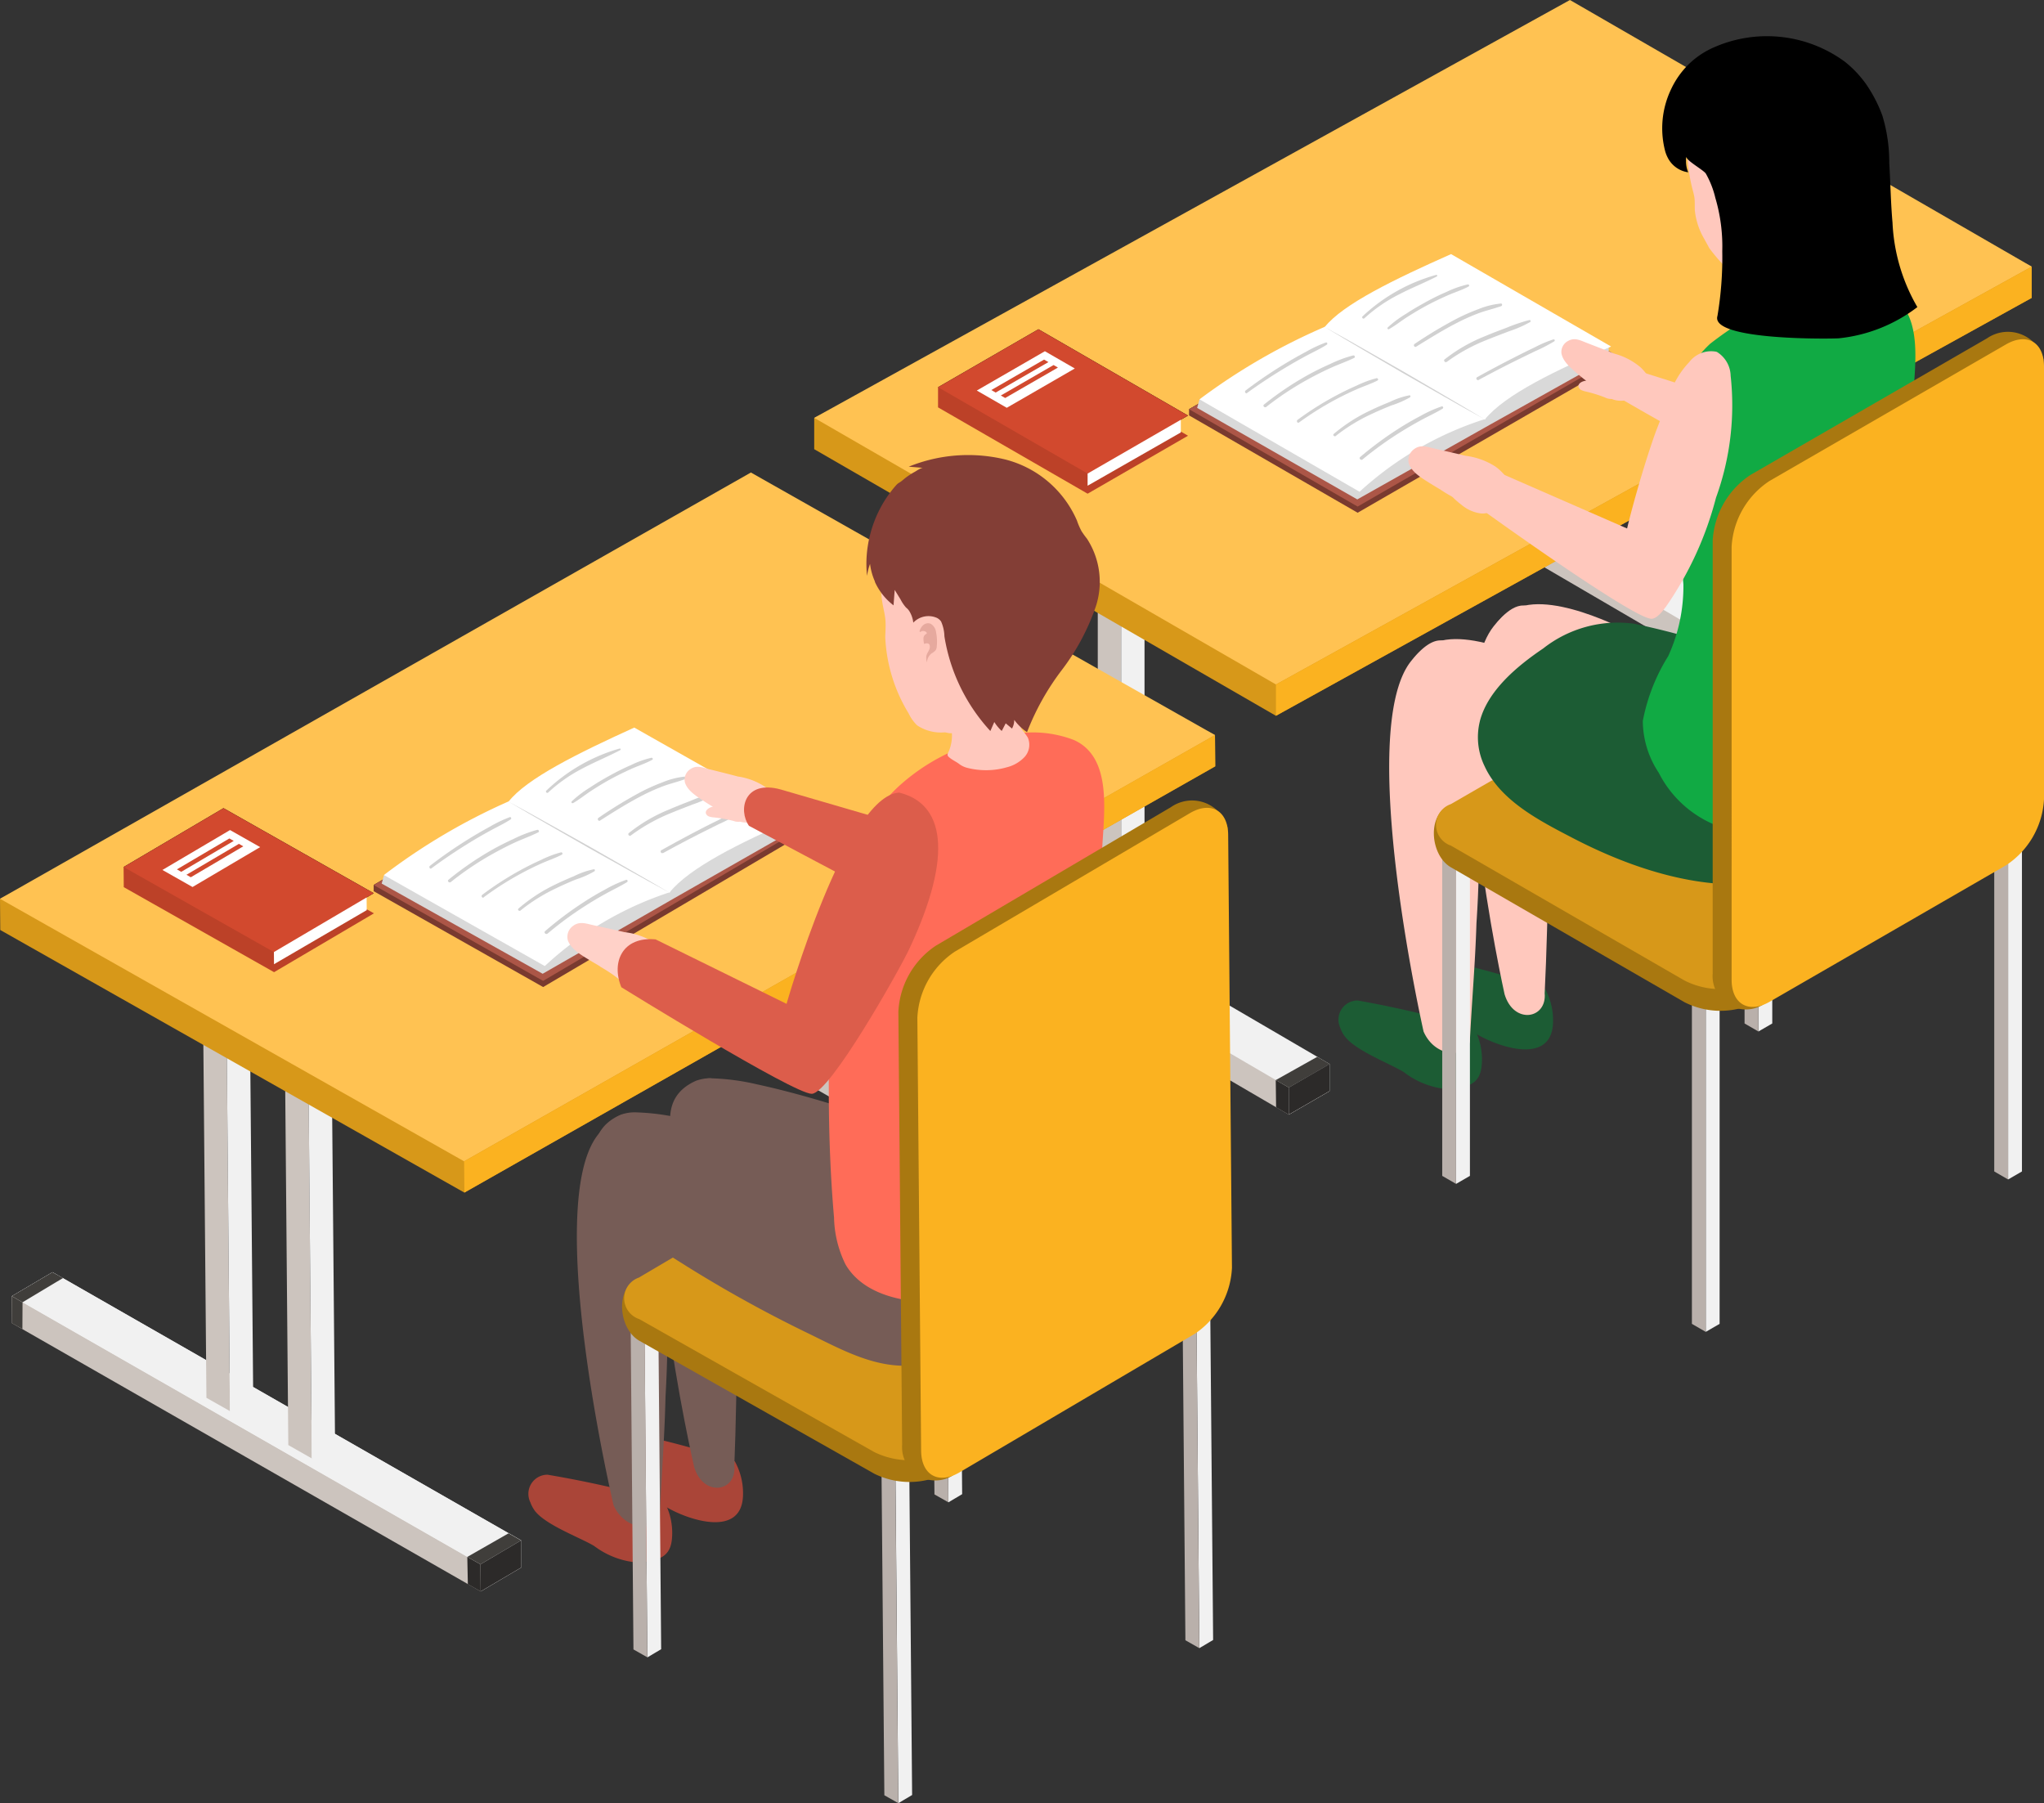 <svg id="グループ_2356" data-name="グループ 2356" xmlns="http://www.w3.org/2000/svg" xmlns:xlink="http://www.w3.org/1999/xlink" width="99.751" height="87.987" viewBox="0 0 99.751 87.987">
  <rect x="0" y="0" width="99.751" height="87.987" fill="#333333" stroke="none"/>
  <defs>
    <clipPath id="clip-path">
      <rect id="長方形_2405" data-name="長方形 2405" width="99.751" height="87.986" fill="none"/>
    </clipPath>
  </defs>
  <path id="パス_3284" data-name="パス 3284" d="M70.963,62.386,48.209,49.1V47.78l1.993.168L72.956,61.235Z" transform="translate(-8.066 -7.994)" fill="#ccc4be"/>
  <path id="パス_3285" data-name="パス 3285" d="M70.963,60.835,48.209,47.548,50.2,46.4,72.956,59.684Z" transform="translate(-8.066 -7.763)" fill="#f1f1f1"/>
  <path id="パス_3286" data-name="パス 3286" d="M75.535,63.5v1.32l1.993-1.151v-1.32Z" transform="translate(-12.638 -10.432)" fill="#f1f1f1"/>
  <path id="パス_3287" data-name="パス 3287" d="M74.785,64.622l.622.359v-1.32l-.639-.369Z" transform="translate(-12.509 -10.589)" fill="#2c2a29"/>
  <path id="パス_3288" data-name="パス 3288" d="M74.769,63.066l2.023-1.134.608.351-1.993,1.151Z" transform="translate(-12.509 -10.362)" fill="#403e3b"/>
  <path id="パス_3289" data-name="パス 3289" d="M75.535,63.5v1.32l1.993-1.151v-1.32Z" transform="translate(-12.638 -10.432)" fill="#2c2a29"/>
  <path id="パス_3290" data-name="パス 3290" d="M48.208,49.1l.5.289.018-1.3-.52-.306Z" transform="translate(-8.066 -7.994)" fill="#403e3b"/>
  <path id="パス_3291" data-name="パス 3291" d="M48.209,47.548,50.2,46.4l.51.289-1.984,1.168Z" transform="translate(-8.066 -7.763)" fill="#403e3b"/>
  <path id="パス_3292" data-name="パス 3292" d="M60.7,50.212l-1.141-.658V28.232l1.14.659Z" transform="translate(-9.965 -4.723)" fill="#ccc4be"/>
  <path id="パス_3293" data-name="パス 3293" d="M60.933,50.212l1.141-.658V28.232l-1.14.659Z" transform="translate(-10.195 -4.723)" fill="#f1f1f1"/>
  <path id="パス_3294" data-name="パス 3294" d="M65.477,53.026l-1.14-.659V31.047l1.141.659Z" transform="translate(-10.764 -5.194)" fill="#ccc4be"/>
  <path id="パス_3295" data-name="パス 3295" d="M65.707,53.026l1.141-.659V31.047l-1.14.659Z" transform="translate(-10.993 -5.194)" fill="#f1f1f1"/>
  <path id="パス_3296" data-name="パス 3296" d="M107,42.607,84.241,29.32V28l1.993.168,22.754,13.287Z" transform="translate(-14.094 -4.685)" fill="#ccc4be"/>
  <path id="パス_3297" data-name="パス 3297" d="M107,41.055,84.241,27.769l1.993-1.152L108.989,39.9Z" transform="translate(-14.094 -4.453)" fill="#f1f1f1"/>
  <path id="パス_3298" data-name="パス 3298" d="M111.567,43.725v1.32l1.993-1.151v-1.32Z" transform="translate(-18.666 -7.123)" fill="#f1f1f1"/>
  <path id="パス_3299" data-name="パス 3299" d="M110.817,44.843l.622.359v-1.32l-.638-.368Z" transform="translate(-18.538 -7.28)" fill="#2c2a29"/>
  <path id="パス_3300" data-name="パス 3300" d="M110.8,43.286l2.023-1.134.608.351-1.993,1.151Z" transform="translate(-18.538 -7.052)" fill="#403e3b"/>
  <path id="パス_3301" data-name="パス 3301" d="M111.567,43.725v1.32l1.993-1.151v-1.32Z" transform="translate(-18.666 -7.123)" fill="#2c2a29"/>
  <path id="パス_3302" data-name="パス 3302" d="M84.241,29.32l.5.289.018-1.3L84.241,28Z" transform="translate(-14.094 -4.685)" fill="#403e3b"/>
  <path id="パス_3303" data-name="パス 3303" d="M84.241,27.769l1.993-1.151.51.289L84.76,28.074Z" transform="translate(-14.094 -4.453)" fill="#403e3b"/>
  <path id="パス_3304" data-name="パス 3304" d="M96.735,30.433l-1.141-.659V8.453l1.14.659Z" transform="translate(-15.994 -1.414)" fill="#ccc4be"/>
  <path id="パス_3305" data-name="パス 3305" d="M96.965,30.433l1.141-.659V8.453l-1.141.659Z" transform="translate(-16.223 -1.414)" fill="#f1f1f1"/>
  <path id="パス_3306" data-name="パス 3306" d="M101.509,33.247l-1.141-.659V11.267l1.14.659Z" transform="translate(-16.792 -1.885)" fill="#ccc4be"/>
  <path id="パス_3307" data-name="パス 3307" d="M101.739,33.247l1.141-.659V11.267l-1.14.659Z" transform="translate(-17.022 -1.885)" fill="#f1f1f1"/>
  <path id="パス_3308" data-name="パス 3308" d="M47.719,20.7v1.525l22.534,13.01,36.881-20.391V13.318L84.6,1.831Z" transform="translate(-7.984 -0.306)" fill="#d79819"/>
  <path id="パス_3309" data-name="パス 3309" d="M84.6,0l-36.88,20.39L70.253,33.4l36.881-20.39Z" transform="translate(-7.984 0)" fill="#ffc252"/>
  <path id="パス_3310" data-name="パス 3310" d="M74.781,36.016V37.54l36.881-20.391V15.626Z" transform="translate(-12.511 -2.614)" fill="#fbb220"/>
  <path id="パス_3311" data-name="パス 3311" d="M90.615,19.928l-12.7,7.33-8.227-4.75,12.7-7.33Z" transform="translate(-11.66 -2.539)"/>
  <g id="グループ_2355" data-name="グループ 2355" transform="translate(0 0)">
    <g id="グループ_2354" data-name="グループ 2354" clip-path="url(#clip-path)">
      <path id="パス_3312" data-name="パス 3312" d="M84.136,24.24a16.407,16.407,0,0,0-6.165,3.56L70.16,23.29a30,30,0,0,1,6.165-3.56Z" transform="translate(-11.738 -3.301)"/>
      <path id="パス_3313" data-name="パス 3313" d="M91.474,20c-2.72,1.169-5.172,2.346-6.165,3.56L77.5,19.053c.891-1.122,3.407-2.334,6.165-3.56Z" transform="translate(-12.966 -2.592)"/>
      <path id="パス_3314" data-name="パス 3314" d="M90.615,20.29l-12.7,7.33-8.227-4.75v-.3l12.7-7.029,8.227,4.448Z" transform="translate(-11.66 -2.6)" fill="#793a2f"/>
      <path id="パス_3315" data-name="パス 3315" d="M90.615,19.928l-12.7,7.33-8.227-4.75,12.7-7.33Z" transform="translate(-11.66 -2.539)" fill="#ac5647"/>
      <path id="パス_3316" data-name="パス 3316" d="M70.277,22.889l-.117.418,7.816,4.466,6.477-3.648,5.988-3.352-.195-.222v-.212Z" transform="translate(-11.738 -3.403)" fill="#d9d9d9"/>
      <path id="パス_3317" data-name="パス 3317" d="M84.276,23.636a16.407,16.407,0,0,0-6.165,3.56L70.3,22.686a30.017,30.017,0,0,1,6.165-3.56Z" transform="translate(-11.762 -3.2)" fill="#fff"/>
      <path id="パス_3318" data-name="パス 3318" d="M91.614,19.4c-2.72,1.169-5.172,2.345-6.165,3.56l-7.811-4.51c.891-1.122,3.407-2.334,6.165-3.56Z" transform="translate(-12.989 -2.491)" fill="#fff"/>
      <path id="パス_3319" data-name="パス 3319" d="M73.066,22.534c.614-.446,1.248-.861,1.9-1.252q.488-.292.989-.562c.331-.179.683-.336,1-.542.054-.034.021-.129-.045-.107a6.42,6.42,0,0,0-.981.461c-.346.183-.685.378-1.02.579a22.552,22.552,0,0,0-1.912,1.3c-.073.055,0,.18.072.125" transform="translate(-12.207 -3.358)" fill="#d1d1d1"/>
      <path id="パス_3320" data-name="パス 3320" d="M74.187,23.339a14.849,14.849,0,0,1,2.08-1.37c.357-.194.719-.377,1.091-.544s.757-.3,1.118-.475c.069-.035.019-.137-.051-.121a6.217,6.217,0,0,0-1.127.42c-.395.176-.783.366-1.159.578a15.148,15.148,0,0,0-2.065,1.4c-.08.064.033.175.112.112" transform="translate(-12.389 -3.485)" fill="#d1d1d1"/>
      <path id="パス_3321" data-name="パス 3321" d="M76.113,24.322a15.139,15.139,0,0,1,1.846-1.152c.321-.17.649-.326.982-.473s.681-.256,1-.422c.065-.034.018-.127-.047-.113a5.206,5.206,0,0,0-.975.363q-.515.225-1.01.49a15.123,15.123,0,0,0-1.869,1.18c-.076.056,0,.183.074.127" transform="translate(-12.717 -3.707)" fill="#d1d1d1"/>
      <path id="パス_3322" data-name="パス 3322" d="M78.259,25.15a8.6,8.6,0,0,1,1.759-1.076c.314-.149.635-.284.957-.414a4.592,4.592,0,0,0,.908-.395c.037-.027.031-.1-.026-.1a3.908,3.908,0,0,0-.96.324c-.327.132-.652.272-.97.426a8,8,0,0,0-1.764,1.136c-.067.057.029.15.1.1" transform="translate(-13.073 -3.876)" fill="#d1d1d1"/>
      <path id="パス_3323" data-name="パス 3323" d="M79.829,26.4a17.067,17.067,0,0,1,1.9-1.362c.315-.195.636-.381.961-.558.344-.188.707-.349,1.04-.555a.06.06,0,0,0-.047-.11,6.182,6.182,0,0,0-1.03.465q-.538.282-1.052.609a17.442,17.442,0,0,0-1.889,1.393c-.083.07.036.187.118.118" transform="translate(-13.331 -3.983)" fill="#d1d1d1"/>
      <path id="パス_3324" data-name="パス 3324" d="M79.945,18.222a7.5,7.5,0,0,1,1.695-1.165c.6-.312,1.237-.562,1.839-.873a.042.042,0,0,0-.032-.076,8.586,8.586,0,0,0-3.594,2.023.065.065,0,0,0,.092.092" transform="translate(-13.357 -2.695)" fill="#d1d1d1"/>
      <path id="パス_3325" data-name="パス 3325" d="M81.4,18.846c.313-.176.6-.41.9-.6s.638-.392.969-.568.649-.326.981-.473.706-.261,1.029-.437c.056-.031.015-.106-.041-.1a4.772,4.772,0,0,0-1.036.364c-.347.147-.688.316-1.02.5s-.654.367-.965.574a5.391,5.391,0,0,0-.886.661.053.053,0,0,0,.064.083" transform="translate(-13.606 -2.789)" fill="#d1d1d1"/>
      <path id="パス_3326" data-name="パス 3326" d="M82.975,19.893c.649-.4,1.3-.808,1.981-1.157a9.712,9.712,0,0,1,1.05-.47c.367-.137.749-.221,1.118-.352.065-.023.06-.132-.017-.127a3.916,3.916,0,0,0-1.083.27,9.9,9.9,0,0,0-1.064.466A21.8,21.8,0,0,0,82.9,19.758c-.083.055-.007.188.079.135" transform="translate(-13.863 -2.976)" fill="#d1d1d1"/>
      <path id="パス_3327" data-name="パス 3327" d="M84.752,20.808a8.749,8.749,0,0,1,2.012-1.1c.341-.138.686-.266,1.031-.4a5.738,5.738,0,0,0,1.029-.448.053.053,0,0,0-.041-.1,8.491,8.491,0,0,0-1.107.376c-.353.131-.705.266-1.052.412a7.871,7.871,0,0,0-1.965,1.13c-.067.054.023.172.092.12" transform="translate(-14.16 -3.14)" fill="#d1d1d1"/>
      <path id="パス_3328" data-name="パス 3328" d="M86.641,21.863q.912-.492,1.839-.953c.3-.148.6-.293.9-.439a7.8,7.8,0,0,0,.948-.49.052.052,0,0,0-.039-.094,5.892,5.892,0,0,0-.938.4c-.311.147-.62.3-.928.458q-.939.476-1.86.987c-.087.049-.009.182.079.135" transform="translate(-14.476 -3.327)" fill="#d1d1d1"/>
      <path id="パス_3329" data-name="パス 3329" d="M85.449,23.673c-1.318-.724-2.615-1.482-3.924-2.222-1.3-.763-2.6-1.507-3.887-2.287,1.318.724,2.615,1.482,3.924,2.222,1.295.764,2.6,1.508,3.886,2.287" transform="translate(-12.989 -3.206)" fill="#d1d1d1"/>
      <path id="パス_3330" data-name="パス 3330" d="M67.176,23.507l-4.9,2.829-7.3-4.213,4.9-2.829Z" transform="translate(-9.198 -3.228)"/>
      <path id="パス_3331" data-name="パス 3331" d="M62.031,21.424,58.71,23.342,57.248,22.5l3.322-1.918Z" transform="translate(-9.578 -3.443)"/>
      <path id="パス_3332" data-name="パス 3332" d="M60.885,21.194,58.31,22.68l-.212-.122,2.575-1.486Z" transform="translate(-9.72 -3.525)"/>
      <path id="パス_3333" data-name="パス 3333" d="M61.443,21.515,58.868,23l-.212-.122,2.575-1.486Z" transform="translate(-9.814 -3.579)"/>
      <path id="パス_3334" data-name="パス 3334" d="M67.176,24.687l-4.9,2.829-7.3-4.213V22.32l4.9-1.847Z" transform="translate(-9.198 -3.425)" fill="#bc4128"/>
      <path id="パス_3335" data-name="パス 3335" d="M68.291,25.169l-4.549,2.6V26.91l4.549-2.6Z" transform="translate(-10.665 -4.067)" fill="#fff"/>
      <path id="パス_3336" data-name="パス 3336" d="M67.176,23.507l-4.9,2.829-7.3-4.213,4.9-2.829Z" transform="translate(-9.198 -3.228)" fill="#d2492e"/>
      <path id="パス_3337" data-name="パス 3337" d="M62.031,21.424,58.71,23.342,57.248,22.5l3.322-1.918Z" transform="translate(-9.578 -3.443)" fill="#fff"/>
      <path id="パス_3338" data-name="パス 3338" d="M60.885,21.194,58.31,22.68l-.212-.122,2.575-1.486Z" transform="translate(-9.72 -3.525)" fill="#d2492e"/>
      <path id="パス_3339" data-name="パス 3339" d="M61.443,21.515,58.868,23l-.212-.122,2.575-1.486Z" transform="translate(-9.814 -3.579)" fill="#d2492e"/>
      <path id="パス_3340" data-name="パス 3340" d="M78.722,60.327c.48.727,2.252,1.38,2.921,1.8a4.046,4.046,0,0,0,2.066.823c1.352-.047,1.7-.44,1.739-1.289a3.222,3.222,0,0,0-.387-1.7,53.5,53.5,0,0,0-5.676-1.333.936.936,0,0,0-.844,1.343,1.591,1.591,0,0,0,.18.361" transform="translate(-13.129 -9.808)" fill="#1c5c34"/>
      <path id="パス_3341" data-name="パス 3341" d="M83.19,57.853a10.156,10.156,0,0,0,2.67,1.953c1.056.658,3.7,1.595,3.806-.466a3.227,3.227,0,0,0-.388-1.7,42.8,42.8,0,0,0-5.426-1.489.936.936,0,0,0-.844,1.343,1.6,1.6,0,0,0,.181.361" transform="translate(-13.877 -9.394)" fill="#1c5c34"/>
      <path id="パス_3342" data-name="パス 3342" d="M85.483,41.308a58.421,58.421,0,0,1,.193,10.021c-.062,1.984-.218,3.7-.319,5.684,0,.877-1.66.977-2.262-.4,0,0-3.327-14.668-.611-18.074.455-.57,1.289-1.448,2.008-.758.737.708.755,2.05.907,2.974q.045.277.084.555" transform="translate(-13.622 -6.278)" fill="#ffc8bd"/>
      <path id="パス_3343" data-name="パス 3343" d="M90.324,39.264c.468,3.313-.206,5.734-.312,9.077-.062,1.984-.1,4.081-.2,6.064.114,1.257-1.508,1.539-1.957.047,0,0-3.245-14.552-.53-17.959.455-.57,1.289-1.448,2.008-.758.737.708.755,2.05.907,2.974q.045.277.084.555" transform="translate(-14.429 -5.936)" fill="#ffc8bd"/>
      <path id="パス_3344" data-name="パス 3344" d="M100.646,74.06l-.676.391V56.931l.676-.39Z" transform="translate(-16.726 -9.46)" fill="#f1f1f1"/>
      <path id="パス_3345" data-name="パス 3345" d="M99.158,74.06l.676.391V56.931l-.676-.39Z" transform="translate(-16.59 -9.46)" fill="#b9b0ab"/>
      <path id="パス_3346" data-name="パス 3346" d="M86.013,65.388l-.676.391V48.26l.676-.391Z" transform="translate(-14.278 -8.009)" fill="#f1f1f1"/>
      <path id="パス_3347" data-name="パス 3347" d="M84.525,65.388l.676.391V48.26l-.676-.391Z" transform="translate(-14.142 -8.009)" fill="#b9b0ab"/>
      <path id="パス_3348" data-name="パス 3348" d="M118.365,65.129l-.676.391V48l.676-.391Z" transform="translate(-19.69 -7.966)" fill="#f1f1f1"/>
      <path id="パス_3349" data-name="パス 3349" d="M116.877,65.129l.676.391V48l-.676-.391Z" transform="translate(-19.554 -7.966)" fill="#b9b0ab"/>
      <path id="パス_3350" data-name="パス 3350" d="M103.732,56.457l-.676.391V39.327l.676-.39Z" transform="translate(-17.242 -6.515)" fill="#f1f1f1"/>
      <path id="パス_3351" data-name="パス 3351" d="M102.244,56.457l.676.391V39.327l-.676-.39Z" transform="translate(-17.106 -6.515)" fill="#b9b0ab"/>
      <path id="パス_3352" data-name="パス 3352" d="M112.655,47.94,99.773,55.377a3.879,3.879,0,0,1-3.507,0l-11.4-6.583c-.968-.56-1.164-2.4-.2-2.959L97.746,39.1a3.879,3.879,0,0,1,3.507,0L112.872,45c.968.559.751,2.381-.217,2.939" transform="translate(-14.059 -6.472)" fill="#a97810"/>
      <path id="パス_3353" data-name="パス 3353" d="M112.676,46.713,99.794,54.151a3.879,3.879,0,0,1-3.507,0l-11.4-6.583a1.069,1.069,0,0,1,0-2.025L97.767,38.1a3.879,3.879,0,0,1,3.507,0l11.4,6.583a1.069,1.069,0,0,1,0,2.025" transform="translate(-14.08 -6.305)" fill="#d79819"/>
      <path id="パス_3354" data-name="パス 3354" d="M89.629,38.991s-3.907-2.195-5.867-1.344-1.35,2.9-.855,4.008,5.744,3.781,5.744,3.781Z" transform="translate(-13.788 -6.266)" fill="#ffc8bd"/>
      <path id="パス_3355" data-name="パス 3355" d="M94.473,36.947s-3.907-2.195-5.867-1.344-1.35,2.9-.855,4.008,5.744,3.781,5.744,3.781Z" transform="translate(-14.598 -5.924)" fill="#ffc8bd"/>
      <path id="パス_3356" data-name="パス 3356" d="M86.715,41.277a3.225,3.225,0,0,0,.227,2.207c.015.033.031.067.047.1.807,1.632,2.68,2.585,4.224,3.389,3.7,1.93,8.394,3.3,12.349,1.294a8.679,8.679,0,0,0,3.229-2.84,2.5,2.5,0,0,0,.549-1.949,2.6,2.6,0,0,0-.8-1.158c-3.3-3.166-7.89-4.852-12.293-5.786A5.882,5.882,0,0,0,89.8,37.741c-1.3.878-2.7,2.063-3.087,3.536" transform="translate(-14.491 -6.097)" fill="#1c5c34"/>
      <path id="パス_3357" data-name="パス 3357" d="M92.763,21.966l-.015-.022a.067.067,0,0,0-.011-.016,1.238,1.238,0,0,0-.131-.107q-.144-.116-.285-.236c-.319-.271-.738-.6-.811-1.02a.607.607,0,0,1,.34-.61c.321-.174.6-.011.911.108.439.17.9.346,1.351.526a3.271,3.271,0,0,1,1.275.676,2.246,2.246,0,0,1,.277.32.669.669,0,0,1,.07.111.449.449,0,0,1,.019.083.671.671,0,0,1,.01.2.871.871,0,0,1-.3.56,1.568,1.568,0,0,1-.848.326,1.2,1.2,0,0,1-.6-.051,1.458,1.458,0,0,1-.25-.143l-.725-.481a1.566,1.566,0,0,1-.212-.157.513.513,0,0,1-.064-.071" transform="translate(-15.309 -3.326)" fill="#ffc8bd"/>
      <path id="パス_3358" data-name="パス 3358" d="M93.477,22.284a2.61,2.61,0,0,0-.68.034c-.147.035-.31.132-.288.274a.253.253,0,0,0,.14.169.925.925,0,0,0,.222.072,6.653,6.653,0,0,1,.928.287.635.635,0,0,0,.391.067c.187-.054.246-.272.236-.455a.473.473,0,0,0-.172-.391.352.352,0,0,0-.16-.034c-.087,0-.174-.006-.261-.009l-.358-.013" transform="translate(-15.477 -3.727)" fill="#ffc8bd"/>
      <path id="パス_3359" data-name="パス 3359" d="M107.165,16.988c1.6,1.071,1.618.735.605,4.458-.252.928-3.972,5.009-4.853,5.009s-7.9-4.087-7.9-4.087C94.2,21.9,94.033,21,95.938,21l5.788,1.834s2.855-5.735,5.439-5.849" transform="translate(-15.8 -2.842)" fill="#ffc8bd"/>
      <path id="パス_3360" data-name="パス 3360" d="M104.385,16.97a5.884,5.884,0,0,1,3.808.154c1.985.921,1.264,3.933,1.252,5.676-.017,2.686.1,5.371.132,8.056.052,4.229,1.511,9.713-3.573,11.67a12.58,12.58,0,0,1-4.755.836,4.812,4.812,0,0,1-.49-.018,5.382,5.382,0,0,1-3.7-2.836,4.613,4.613,0,0,1-.779-2.526,9.21,9.21,0,0,1,1.242-3.17,8.17,8.17,0,0,0,.739-3.5,32.008,32.008,0,0,0-.608-4.16,10.265,10.265,0,0,1-.122-2.313,13.01,13.01,0,0,1,.386-2.466,5.688,5.688,0,0,1,1.65-2.8,17.554,17.554,0,0,1,3.069-1.919,7.477,7.477,0,0,1,1.749-.682" transform="translate(-16.108 -2.799)" fill="#1a4"/>
      <path id="パス_3361" data-name="パス 3361" d="M98.9,8.525a8.1,8.1,0,0,0,.172,1.25c.024.113.052.225.081.336a3.283,3.283,0,0,1,.08.345c.031.214.011.431.023.647a3.437,3.437,0,0,0,.46,1.386c.057.109.119.216.179.325a1.1,1.1,0,0,0,.073.133c.037.051.076.1.115.152.157.2.324.4.5.584.239.261.49.51.746.754a1.95,1.95,0,0,0,3.083.144,5.614,5.614,0,0,0,2.207-2.572,6.2,6.2,0,0,0,.231-1.454l.057-.734a1.017,1.017,0,0,0-.024-.565.844.844,0,0,1-.148-.407,4.478,4.478,0,0,0-.1-.729,4.071,4.071,0,0,0-2.755-3.013,4.731,4.731,0,0,0-1.9-.1,4.3,4.3,0,0,0-1.985.755,3.523,3.523,0,0,0-.727.719c-.08.107-.138.228-.215.337a1.014,1.014,0,0,0-.092.122.268.268,0,0,0-.016.1c-.009.128-.027.256-.037.385-.019.261-.026.524-.02.785,0,.1.007.206.012.309" transform="translate(-16.544 -0.829)" fill="#ffc8bd"/>
      <path id="パス_3362" data-name="パス 3362" d="M107.121,16.74c.127.177.307.351.116.566a.784.784,0,0,1-.32.187,6.408,6.408,0,0,1-1.755.391c-.117.009-1.471.029-1.362-.174a1.883,1.883,0,0,0,.093-1.559.111.111,0,0,1-.006-.1.1.1,0,0,1,.063-.033,8.08,8.08,0,0,0,.947-.314,7.966,7.966,0,0,0,.827-.391.962.962,0,0,0,.3-.218.785.785,0,0,1,.094-.1.573.573,0,0,1,.082-.059c.047-.029.1-.055.145-.081a1.257,1.257,0,0,0,.207-.1,3.057,3.057,0,0,0,.567,1.988" transform="translate(-17.366 -2.468)" fill="#ffc8bd"/>
      <path id="パス_3363" data-name="パス 3363" d="M97.662,8a1.326,1.326,0,0,0,1.024.765,1.293,1.293,0,0,1-.1-.395,1.379,1.379,0,0,1-.006-.186.325.325,0,0,1,.032-.195c-.114.152.81.652.933.837a4.472,4.472,0,0,1,.465,1.187,8.354,8.354,0,0,1,.338,2.6,17.211,17.211,0,0,1-.235,3.161c-.374,1.217,5.685,1.118,5.931,1.09a7.58,7.58,0,0,0,3.825-1.522,8.99,8.99,0,0,1-1.213-4.119c-.086-.973-.1-1.949-.159-2.923a7.793,7.793,0,0,0-.336-2.3,6.785,6.785,0,0,0-.8-1.545,5.347,5.347,0,0,0-1.027-1.083,6.419,6.419,0,0,0-6.416-.694,4.134,4.134,0,0,0-1.087.7,4.186,4.186,0,0,0-.977,1.325,4.407,4.407,0,0,0-.286,3.055,1.682,1.682,0,0,0,.092.24" transform="translate(-16.298 -0.357)"/>
      <path id="パス_3364" data-name="パス 3364" d="M84.116,28.273c-.181-.108-.361-.215-.538-.326-.38-.239-.875-.526-1.018-.96a.656.656,0,0,1,.268-.7c.315-.234.638-.1.985-.023.492.113,1.013.23,1.515.352a3.511,3.511,0,0,1,1.458.525,2.382,2.382,0,0,1,.343.3,1.177,1.177,0,0,1,.267.42.681.681,0,0,1,.041.237.336.336,0,0,1-.051.2c-.032.037-.083.035-.119.066a.628.628,0,0,0-.108.192c-.038.071-.077.141-.116.211s-.087.15-.133.224a.758.758,0,0,0-.057.1.409.409,0,0,1-.148.161.932.932,0,0,1-.59.182A1.825,1.825,0,0,1,85.121,29q-.18-.137-.345-.291a.636.636,0,0,0-.145-.122,5.928,5.928,0,0,1-.515-.313" transform="translate(-13.809 -4.376)" fill="#ffc8bd"/>
      <path id="パス_3365" data-name="パス 3365" d="M98.257,20.608l.028.012a1.406,1.406,0,0,1,.66,1.161,13.221,13.221,0,0,1-.715,5.945,16.63,16.63,0,0,1-2.442,5.318c-.159.2-.4.547-.676.59l-.03,0c-.88,0-8.052-5.167-8.052-5.167-.5-1.247-.919-2.1.682-1.939l6.179,2.7c.174-.731.376-1.456.585-2.178s.443-1.466.691-2.192c.238-.7.551-1.376.774-2.074a4.291,4.291,0,0,1,.986-1.678,1.338,1.338,0,0,1,1.33-.5" transform="translate(-14.486 -3.44)" fill="#ffc8bd"/>
      <path id="パス_3366" data-name="パス 3366" d="M113.762,45.189,102.809,52.3a1.625,1.625,0,0,1-2.433-1.534V29.646a4.109,4.109,0,0,1,1.859-3.22l11.527-6.655a1.792,1.792,0,0,1,2.755,1.023l-.9,21.175a4.109,4.109,0,0,1-1.859,3.22" transform="translate(-16.794 -3.26)" fill="#a97810"/>
      <path id="パス_3367" data-name="パス 3367" d="M114.871,45.552l-11.527,6.655c-1.027.593-1.859.112-1.859-1.073V30.009a4.109,4.109,0,0,1,1.859-3.22l11.527-6.655c1.027-.593,1.859-.112,1.859,1.073V42.332a4.109,4.109,0,0,1-1.859,3.22" transform="translate(-16.979 -3.326)" fill="#fbb220"/>
      <path id="パス_3368" data-name="パス 3368" d="M23.574,90.363.7,77.274l-.012-1.32,2,.152L25.557,89.194Z" transform="translate(-0.116 -12.708)" fill="#ccc4be"/>
      <path id="パス_3369" data-name="パス 3369" d="M23.562,88.808.693,75.72l1.983-1.168L25.546,87.64Z" transform="translate(-0.116 -12.473)" fill="#f1f1f1"/>
      <path id="パス_3370" data-name="パス 3370" d="M23.569,88.808.7,75.72l1.983-1.168L25.553,87.64Z" transform="translate(-0.117 -12.473)" fill="#f1f1f1"/>
      <path id="パス_3371" data-name="パス 3371" d="M28.157,91.438l.012,1.32,1.983-1.168-.012-1.32Z" transform="translate(-4.711 -15.103)" fill="#f1f1f1"/>
      <path id="パス_3372" data-name="パス 3372" d="M27.387,91.237l.027,1.329.625.354-.012-1.32Z" transform="translate(-4.582 -15.265)" fill="#2c2a29"/>
      <path id="パス_3373" data-name="パス 3373" d="M27.387,91.005,29.4,89.854l.611.346-1.983,1.168Z" transform="translate(-4.582 -15.033)" fill="#403e3b"/>
      <path id="パス_3374" data-name="パス 3374" d="M28.157,91.438l.012,1.32,1.983-1.168-.012-1.32Z" transform="translate(-4.711 -15.103)" fill="#2c2a29"/>
      <path id="パス_3375" data-name="パス 3375" d="M1.209,77.56l.007-1.3-.522-.3L.7,77.275Z" transform="translate(-0.116 -12.708)" fill="#403e3b"/>
      <path id="パス_3376" data-name="パス 3376" d="M.693,75.72l1.983-1.168.513.285L1.215,76.021Z" transform="translate(-0.116 -12.473)" fill="#403e3b"/>
      <path id="パス_3377" data-name="パス 3377" d="M13.208,78.278l-1.147-.649-.185-21.32,1.146.649Z" transform="translate(-1.987 -9.421)" fill="#ccc4be"/>
      <path id="パス_3378" data-name="パス 3378" d="M13.439,78.274l1.135-.669-.187-21.32-1.135.669Z" transform="translate(-2.217 -9.417)" fill="#f1f1f1"/>
      <path id="パス_3379" data-name="パス 3379" d="M18.006,81.051,16.86,80.4l-.185-21.32,1.146.649Z" transform="translate(-2.79 -9.885)" fill="#ccc4be"/>
      <path id="パス_3380" data-name="パス 3380" d="M18.237,81.047l1.135-.669-.187-21.32-1.135.669Z" transform="translate(-3.02 -9.881)" fill="#f1f1f1"/>
      <path id="パス_3381" data-name="パス 3381" d="M59.365,70.163,36.5,57.074l-.012-1.32,2,.152L61.349,68.994Z" transform="translate(-6.104 -9.328)" fill="#ccc4be"/>
      <path id="パス_3382" data-name="パス 3382" d="M59.354,68.608,36.485,55.52l1.983-1.168L61.337,67.44Z" transform="translate(-6.104 -9.093)" fill="#f1f1f1"/>
      <path id="パス_3383" data-name="パス 3383" d="M63.949,71.238l.012,1.32,1.983-1.168-.012-1.32Z" transform="translate(-10.699 -11.723)" fill="#f1f1f1"/>
      <path id="パス_3384" data-name="パス 3384" d="M63.179,71.037l.027,1.329.625.354L63.82,71.4Z" transform="translate(-10.57 -11.885)" fill="#2c2a29"/>
      <path id="パス_3385" data-name="パス 3385" d="M63.179,70.806l2.013-1.152L65.8,70,63.82,71.169Z" transform="translate(-10.57 -11.654)" fill="#403e3b"/>
      <path id="パス_3386" data-name="パス 3386" d="M63.949,71.238l.012,1.32,1.983-1.168-.012-1.32Z" transform="translate(-10.699 -11.723)" fill="#2c2a29"/>
      <path id="パス_3387" data-name="パス 3387" d="M37,57.36l.007-1.3-.522-.3.012,1.32Z" transform="translate(-6.104 -9.328)" fill="#403e3b"/>
      <path id="パス_3388" data-name="パス 3388" d="M36.485,55.52l1.983-1.168.513.284-1.974,1.186Z" transform="translate(-6.104 -9.094)" fill="#403e3b"/>
      <path id="パス_3389" data-name="パス 3389" d="M49,58.079l-1.147-.649-.185-21.32,1.146.649Z" transform="translate(-7.975 -6.041)" fill="#ccc4be"/>
      <path id="パス_3390" data-name="パス 3390" d="M49.231,58.075l1.135-.669-.187-21.32-1.135.669Z" transform="translate(-8.205 -6.037)" fill="#f1f1f1"/>
      <path id="パス_3391" data-name="パス 3391" d="M53.8,60.851,52.652,60.2l-.186-21.32,1.146.649Z" transform="translate(-8.778 -6.505)" fill="#ccc4be"/>
      <path id="パス_3392" data-name="パス 3392" d="M54.029,60.847l1.135-.668-.187-21.321-1.135.669Z" transform="translate(-9.008 -6.501)" fill="#f1f1f1"/>
      <path id="パス_3393" data-name="パス 3393" d="M59.306,42.333l-36.645,20.8L.013,50.32,0,48.8,36.659,29.52,59.293,40.808Z" transform="translate(0 -4.939)" fill="#d79819"/>
      <path id="パス_3394" data-name="パス 3394" d="M59.293,40.5,22.648,61.3,0,48.489l36.645-20.8Z" transform="translate(0 -4.632)" fill="#ffc252"/>
      <path id="パス_3395" data-name="パス 3395" d="M27.2,63.877l.013,1.525L63.856,44.6l-.013-1.525Z" transform="translate(-4.55 -7.207)" fill="#fbb220"/>
      <path id="パス_3396" data-name="パス 3396" d="M42.8,47.605,30.169,55.046,21.9,50.368l12.632-7.441Z" transform="translate(-3.664 -7.182)"/>
      <path id="パス_3397" data-name="パス 3397" d="M36.352,51.986A16.415,16.415,0,0,0,30.219,55.6l-7.85-4.441A29.959,29.959,0,0,1,28.5,47.544Z" transform="translate(-3.743 -7.955)"/>
      <path id="パス_3398" data-name="パス 3398" d="M43.654,47.685c-2.71,1.192-5.151,2.39-6.134,3.613l-7.85-4.441c.88-1.13,3.387-2.364,6.134-3.614Z" transform="translate(-4.964 -7.235)"/>
      <path id="パス_3399" data-name="パス 3399" d="M42.8,47.967,30.171,55.408,21.9,50.73l0-.3,12.634-7.139L42.8,47.666Z" transform="translate(-3.664 -7.243)" fill="#793a2f"/>
      <path id="パス_3400" data-name="パス 3400" d="M42.8,47.605,30.169,55.046,21.9,50.368l12.632-7.441Z" transform="translate(-3.664 -7.182)" fill="#ac5647"/>
      <path id="パス_3401" data-name="パス 3401" d="M22.482,50.73l-.113.419,7.856,4.4,6.444-3.7,5.959-3.4-.2-.221,0-.211Z" transform="translate(-3.742 -8.032)" fill="#d9d9d9"/>
      <path id="パス_3402" data-name="パス 3402" d="M36.487,51.38a16.425,16.425,0,0,0-6.134,3.613L22.5,50.552a29.976,29.976,0,0,1,6.134-3.614Z" transform="translate(-3.765 -7.853)" fill="#fff"/>
      <path id="パス_3403" data-name="パス 3403" d="M43.789,47.079c-2.71,1.192-5.151,2.39-6.134,3.613l-7.849-4.441c.88-1.13,3.387-2.364,6.134-3.614Z" transform="translate(-4.987 -7.134)" fill="#fff"/>
      <path id="パス_3404" data-name="パス 3404" d="M25.267,50.381c.609-.451,1.239-.872,1.886-1.268.324-.2.653-.387.985-.57s.679-.342.994-.55c.052-.035.021-.131-.046-.107a6.423,6.423,0,0,0-.978.469c-.344.187-.682.384-1.014.589a21.918,21.918,0,0,0-1.9,1.315c-.072.055,0,.18.073.124" transform="translate(-4.21 -8.011)" fill="#d1d1d1"/>
      <path id="パス_3405" data-name="パス 3405" d="M26.394,51.176a14.792,14.792,0,0,1,2.068-1.387c.35-.195.705-.379,1.068-.546s.766-.308,1.132-.493c.069-.035.02-.137-.051-.121a6.357,6.357,0,0,0-1.141.437c-.386.177-.767.368-1.136.58a15.171,15.171,0,0,0-2.053,1.418c-.079.065.033.176.112.112" transform="translate(-4.393 -8.136)" fill="#d1d1d1"/>
      <path id="パス_3406" data-name="パス 3406" d="M28.328,52.141a15.138,15.138,0,0,1,1.836-1.168q.48-.259.978-.482c.328-.147.679-.262,1-.431.064-.034.018-.127-.047-.112a5.242,5.242,0,0,0-.972.371c-.342.152-.678.32-1.006.5a15.227,15.227,0,0,0-1.859,1.2c-.075.057,0,.184.074.127" transform="translate(-4.722 -8.356)" fill="#d1d1d1"/>
      <path id="パス_3407" data-name="パス 3407" d="M30.481,52.952a8.58,8.58,0,0,1,1.75-1.091c.313-.152.632-.291.953-.423a4.483,4.483,0,0,0,.905-.4c.037-.026.031-.1-.026-.1a3.913,3.913,0,0,0-.958.332c-.326.135-.649.277-.966.433a8.02,8.02,0,0,0-1.754,1.152c-.066.058.03.151.1.1" transform="translate(-5.08 -8.522)" fill="#d1d1d1"/>
      <path id="パス_3408" data-name="パス 3408" d="M32.063,54.182A17.062,17.062,0,0,1,33.949,52.8q.471-.3.956-.566c.342-.191.7-.355,1.036-.564.056-.035.021-.132-.047-.11a6.179,6.179,0,0,0-1.026.473q-.536.287-1.046.619a17.362,17.362,0,0,0-1.878,1.409c-.082.07.036.187.118.118" transform="translate(-5.34 -8.626)" fill="#d1d1d1"/>
      <path id="パス_3409" data-name="パス 3409" d="M32.107,46.009a7.475,7.475,0,0,1,1.685-1.179c.6-.318,1.232-.574,1.832-.89a.042.042,0,0,0-.032-.076,8.582,8.582,0,0,0-3.576,2.053.065.065,0,0,0,.092.092" transform="translate(-5.353 -7.338)" fill="#d1d1d1"/>
      <path id="パス_3410" data-name="パス 3410" d="M33.568,46.62c.311-.178.6-.416.9-.61s.635-.4.963-.577.646-.331.977-.481.7-.266,1.026-.446c.056-.031.016-.106-.041-.1a4.7,4.7,0,0,0-1.011.364c-.355.152-.7.328-1.037.514s-.65.372-.961.581a5.44,5.44,0,0,0-.88.669.053.053,0,0,0,.064.083" transform="translate(-5.603 -7.43)" fill="#d1d1d1"/>
      <path id="パス_3411" data-name="パス 3411" d="M35.151,47.651c.645-.41,1.294-.819,1.971-1.175A9.786,9.786,0,0,1,38.167,46c.366-.141.749-.228,1.116-.362.064-.023.061-.132-.017-.127a3.9,3.9,0,0,0-1.08.28,9.679,9.679,0,0,0-1.061.475,21.8,21.8,0,0,0-2.053,1.254c-.082.055-.007.189.079.135" transform="translate(-5.862 -7.614)" fill="#d1d1d1"/>
      <path id="パス_3412" data-name="パス 3412" d="M36.936,48.552a8.794,8.794,0,0,1,2-1.115c.34-.141.684-.272,1.028-.406a5.8,5.8,0,0,0,1.026-.457.053.053,0,0,0-.041-.1,8.529,8.529,0,0,0-1.1.386c-.352.134-.7.272-1.048.422a7.813,7.813,0,0,0-1.955,1.147c-.066.055.023.173.092.12" transform="translate(-6.16 -7.776)" fill="#d1d1d1"/>
      <path id="パス_3413" data-name="パス 3413" d="M38.834,49.591q.907-.5,1.83-.968c.3-.151.6-.3.894-.446a7.8,7.8,0,0,0,.945-.5.052.052,0,0,0-.04-.094,5.852,5.852,0,0,0-.933.4c-.311.15-.618.306-.924.465q-.934.486-1.851,1c-.087.049-.009.182.079.134" transform="translate(-6.478 -7.961)" fill="#d1d1d1"/>
      <path id="パス_3414" data-name="パス 3414" d="M37.655,51.418c-1.324-.712-2.628-1.459-3.943-2.187-1.3-.752-2.615-1.486-3.906-2.253,1.324.712,2.628,1.459,3.943,2.187,1.3.752,2.614,1.485,3.906,2.253" transform="translate(-4.987 -7.86)" fill="#d1d1d1"/>
      <path id="パス_3415" data-name="パス 3415" d="M19.453,51.51l-4.875,2.871L7.244,50.231l4.875-2.872Z" transform="translate(-1.212 -7.924)"/>
      <path id="パス_3416" data-name="パス 3416" d="M14.288,49.474l-3.3,1.947-1.47-.832,3.3-1.947Z" transform="translate(-1.592 -8.138)"/>
      <path id="パス_3417" data-name="パス 3417" d="M13.14,49.255l-2.561,1.509-.212-.121,2.561-1.508Z" transform="translate(-1.734 -8.221)"/>
      <path id="パス_3418" data-name="パス 3418" d="M13.7,49.572l-2.561,1.509-.212-.121,2.561-1.509Z" transform="translate(-1.828 -8.274)"/>
      <path id="パス_3419" data-name="パス 3419" d="M19.461,52.689,14.587,55.56,7.252,51.411l-.008-.982,4.883-1.889Z" transform="translate(-1.212 -8.121)" fill="#bc4128"/>
      <path id="パス_3420" data-name="パス 3420" d="M20.582,53.162,16.057,55.8l-.007-.86L20.575,52.3Z" transform="translate(-2.685 -8.75)" fill="#fff"/>
      <path id="パス_3421" data-name="パス 3421" d="M19.453,51.51l-4.875,2.871L7.244,50.231l4.875-2.872Z" transform="translate(-1.212 -7.924)" fill="#d2492e"/>
      <path id="パス_3422" data-name="パス 3422" d="M14.288,49.474l-3.3,1.947-1.47-.832,3.3-1.947Z" transform="translate(-1.592 -8.138)" fill="#fff"/>
      <path id="パス_3423" data-name="パス 3423" d="M13.14,49.255l-2.561,1.509-.212-.121,2.561-1.508Z" transform="translate(-1.734 -8.221)" fill="#d2492e"/>
      <path id="パス_3424" data-name="パス 3424" d="M13.7,49.572l-2.561,1.509-.212-.121,2.561-1.509Z" transform="translate(-1.828 -8.274)" fill="#d2492e"/>
      <path id="パス_3425" data-name="パス 3425" d="M31.249,88.128c.486.723,2.264,1.361,2.937,1.772a4.038,4.038,0,0,0,2.073.8c1.352-.057,1.692-.454,1.728-1.3a3.212,3.212,0,0,0-.4-1.7A53.26,53.26,0,0,0,31.9,86.418a.935.935,0,0,0-.832,1.35,1.56,1.56,0,0,0,.183.36" transform="translate(-5.185 -14.458)" fill="#aa4538"/>
      <path id="パス_3426" data-name="パス 3426" d="M35.7,85.614a10.168,10.168,0,0,0,2.688,1.929c1.061.649,3.715,1.562,3.8-.5a3.22,3.22,0,0,0-.4-1.7A42.776,42.776,0,0,0,36.344,83.9a.935.935,0,0,0-.832,1.35,1.593,1.593,0,0,0,.183.36" transform="translate(-5.929 -14.038)" fill="#aa4538"/>
      <path id="パス_3427" data-name="パス 3427" d="M37.854,69.047a58.566,58.566,0,0,1,.281,10.019c-.046,1.984-.186,3.7-.27,5.686.007.878-1.651.992-2.266-.381,0,0-3.454-14.638-.769-18.068.45-.575,1.277-1.46,2-.776.744.7.774,2.043.933,2.967q.047.276.089.554" transform="translate(-5.656 -10.922)" fill="#765c56"/>
      <path id="パス_3428" data-name="パス 3428" d="M42.677,66.961c.5,3.309-.157,5.736-.234,9.08-.045,1.984-.064,4.082-.147,6.065.125,1.256-1.495,1.551-1.957.063,0,0-3.372-14.523-.686-17.953.45-.575,1.277-1.46,2-.776.744.7.774,2.043.933,2.967.032.184.062.369.09.554" transform="translate(-6.46 -10.573)" fill="#765c56"/>
      <path id="パス_3429" data-name="パス 3429" d="M53.291,101.669l-.673.4-.152-17.519.673-.4Z" transform="translate(-8.778 -14.079)" fill="#f1f1f1"/>
      <path id="パス_3430" data-name="パス 3430" d="M51.8,101.683l.679.385-.153-17.519-.679-.385Z" transform="translate(-8.642 -14.081)" fill="#b9b0ab"/>
      <path id="パス_3431" data-name="パス 3431" d="M38.583,93.125l-.673.4L37.758,76l.673-.4Z" transform="translate(-6.317 -12.65)" fill="#f1f1f1"/>
      <path id="パス_3432" data-name="パス 3432" d="M37.095,93.139l.679.384L37.622,76l-.679-.385Z" transform="translate(-6.181 -12.652)" fill="#b9b0ab"/>
      <path id="パス_3433" data-name="パス 3433" d="M70.932,92.584l-.673.4-.152-17.519.672-.4Z" transform="translate(-11.729 -12.559)" fill="#f1f1f1"/>
      <path id="パス_3434" data-name="パス 3434" d="M69.443,92.6l.679.385L69.97,75.464l-.679-.384Z" transform="translate(-11.593 -12.561)" fill="#b9b0ab"/>
      <path id="パス_3435" data-name="パス 3435" d="M56.224,84.039l-.673.4L55.4,66.917l.672-.4Z" transform="translate(-9.269 -11.129)" fill="#f1f1f1"/>
      <path id="パス_3436" data-name="パス 3436" d="M54.735,84.054l.679.385-.152-17.519-.679-.385Z" transform="translate(-9.132 -11.132)" fill="#b9b0ab"/>
      <path id="パス_3437" data-name="パス 3437" d="M65.087,75.42,52.271,82.969A3.876,3.876,0,0,1,48.764,83L37.305,76.516c-.973-.551-1.185-2.389-.221-2.957L50.1,66.711a3.876,3.876,0,0,1,3.507-.03l11.67,5.8c.973.551.772,2.374-.192,2.942" transform="translate(-6.1 -11.089)" fill="#a97810"/>
      <path id="パス_3438" data-name="パス 3438" d="M65.1,74.192,52.282,81.741a3.876,3.876,0,0,1-3.507.031L37.316,75.289a1.069,1.069,0,0,1-.018-2.025l12.816-7.549a3.878,3.878,0,0,1,3.508-.031l11.459,6.483a1.069,1.069,0,0,1,.017,2.025" transform="translate(-6.12 -10.922)" fill="#d79819"/>
      <path id="パス_3439" data-name="パス 3439" d="M53.517,66.488c-.1-.036-.2-.07-.3-.1-1.365-.46-2.745-.881-4.109-1.326-.946-.309-1.9-.605-2.852-.879-.908-.26-1.824-.5-2.748-.7a11.078,11.078,0,0,0-2.155-.291,1.99,1.99,0,0,0-.818.119c-1.953.868-1.14,2.84-.82,4.015a3.263,3.263,0,0,0,1.176,1.364A24.462,24.462,0,0,0,43.4,70.467a63.33,63.33,0,0,0,6.3,3.506c1.683.819,3.4,1.793,5.32,1.538a3.29,3.29,0,0,0,1.5-.535,3.238,3.238,0,0,0,1.148-1.891,5.483,5.483,0,0,0-.839-4.419,6.6,6.6,0,0,0-3.315-2.179" transform="translate(-6.571 -10.572)" fill="#765c56"/>
      <path id="パス_3440" data-name="パス 3440" d="M49.1,68.466c-.46-.179-.92-.334-1.356-.474a87.872,87.872,0,0,0-8.661-2.512,10.934,10.934,0,0,0-2.154-.291,1.982,1.982,0,0,0-.819.119c-1.953.868-1.139,2.84-.819,4.015a3.26,3.26,0,0,0,1.176,1.363,24.3,24.3,0,0,0,2.506,1.778,63.079,63.079,0,0,0,6.3,3.507c1.683.819,3.4,1.793,5.32,1.538a3.29,3.29,0,0,0,1.5-.535,3.239,3.239,0,0,0,1.149-1.891,5.429,5.429,0,0,0-.966-4.618,8.032,8.032,0,0,0-3.181-2" transform="translate(-5.83 -10.907)" fill="#765c56"/>
      <path id="パス_3441" data-name="パス 3441" d="M41.552,46.937l-.017-.02a.1.1,0,0,0-.012-.014,1.208,1.208,0,0,0-.143-.089c-.1-.066-.209-.132-.311-.2-.35-.229-.806-.505-.931-.913a.607.607,0,0,1,.262-.648c.3-.212.6-.085.918,0,.456.114.94.232,1.4.356a3.271,3.271,0,0,1,1.349.515,2.154,2.154,0,0,1,.314.283.645.645,0,0,1,.083.1.423.423,0,0,1,.029.081.632.632,0,0,1,.035.2.871.871,0,0,1-.231.593,1.568,1.568,0,0,1-.8.427,1.2,1.2,0,0,1-.6.023,1.425,1.425,0,0,1-.266-.112l-.779-.387A1.645,1.645,0,0,1,41.625,47a.465.465,0,0,1-.072-.062" transform="translate(-6.712 -7.519)" fill="#ffd1c8"/>
      <path id="パス_3442" data-name="パス 3442" d="M42.293,47.148a2.579,2.579,0,0,0-.671.118c-.142.052-.291.169-.251.306a.248.248,0,0,0,.159.151.85.85,0,0,0,.23.043,6.774,6.774,0,0,1,.957.172.631.631,0,0,0,.4.017.419.419,0,0,0,.178-.481.471.471,0,0,0-.218-.366.356.356,0,0,0-.162-.014c-.087.007-.174.016-.261.023l-.356.031" transform="translate(-6.921 -7.879)" fill="#ffd1c8"/>
      <path id="パス_3443" data-name="パス 3443" d="M59.638,43.439c.988,1.648,1.589,3.16-1.353,6.035-.687.672-6.46,2.227-7.257,1.852s-7.182-3.784-7.182-3.784c-.535-.767-.24-2.265,1.555-1.771l6.088,1.774s5.762-5.1,8.149-4.106" transform="translate(-7.296 -7.246)" fill="#dc5d4b"/>
      <path id="パス_3444" data-name="パス 3444" d="M56.6,43.2c.25-.057.5-.106.745-.148a5.57,5.57,0,0,1,3.2.243c2.069.943,1.348,4.09,1.352,5.909.006,2.8.152,5.6.211,8.4.092,4.412,1.657,10.119-3.6,12.206a13.035,13.035,0,0,1-4.93.915c-1.6-.017-3.388-.464-4.19-1.846a5.426,5.426,0,0,1-.558-2.282c-.175-2.008-.25-4.025-.256-6.042-.008-2.49.018-5.034.135-7.533a10.512,10.512,0,0,1,3.163-7.364A9.8,9.8,0,0,1,56.6,43.2" transform="translate(-8.127 -7.182)" fill="#ff6c58"/>
      <path id="パス_3445" data-name="パス 3445" d="M51.638,33.778a4.609,4.609,0,0,0,.068.764c.048.273.121.543.143.819s0,.554-.009.83a7.81,7.81,0,0,0,1.142,3.72,2.012,2.012,0,0,0,.416.584,2.1,2.1,0,0,0,1.343.341c.095.007.177.042.275.041q.175,0,.35-.022a4.553,4.553,0,0,0,.694-.125A3.852,3.852,0,0,0,58.112,39.5a5.174,5.174,0,0,0,.65-1.122,6.95,6.95,0,0,0,.521-1.552,1.978,1.978,0,0,1,.178-.547,2.511,2.511,0,0,0,.195-.435,4.326,4.326,0,0,0,.109-1.739,4.192,4.192,0,0,0-2.539-3.349,4.88,4.88,0,0,0-1.939-.28,4.429,4.429,0,0,0-2.107.586,3.59,3.59,0,0,0-.814.669,3.866,3.866,0,0,1-.356.431.931.931,0,0,0-.262.579,4.643,4.643,0,0,0-.092.6c-.013.145-.019.291-.018.437" transform="translate(-8.639 -5.099)" fill="#ffc8bd"/>
      <path id="パス_3446" data-name="パス 3446" d="M59.122,42.257c.018.029.037.058.058.087a3.059,3.059,0,0,1,.267.356.885.885,0,0,1-.155.953,1.773,1.773,0,0,1-.875.505,3.574,3.574,0,0,1-.635.122,3.72,3.72,0,0,1-1.3-.1,1.082,1.082,0,0,1-.4-.2c-.157-.112-.329-.187-.476-.316a.188.188,0,0,1-.07-.1.208.208,0,0,1,.03-.124,1.974,1.974,0,0,0,.132-1.274.251.251,0,0,1,0-.16.235.235,0,0,1,.09-.088c.27-.18.552-.336.828-.506.112-.069.188-.167.306-.233q1.01-.562,2.058-1.052c-.042.02-.082.256-.095.3-.03.108-.055.217-.076.326a.82.82,0,0,0-.028.281c.01.061.038.117.052.176a3.249,3.249,0,0,0,.294,1.037" transform="translate(-9.291 -6.715)" fill="#ffc8bd"/>
      <path id="パス_3447" data-name="パス 3447" d="M51.187,32.847A3.007,3.007,0,0,0,52.1,34l.057-.753.286.465a1.881,1.881,0,0,0,.267.395.707.707,0,0,1,.2.244,1.337,1.337,0,0,1,.154.494,1.02,1.02,0,0,1,1.148-.235.526.526,0,0,1,.211.182,1.9,1.9,0,0,1,.16.719,8.882,8.882,0,0,0,2.242,4.621c.065-.147.129-.294.193-.44a2.075,2.075,0,0,0,.362.437q.1-.186.194-.372l.308.256a.881.881,0,0,0,.109-.425,2.433,2.433,0,0,0,.624.6,12.338,12.338,0,0,1,1.7-3.035,11,11,0,0,0,1.645-3.062,3.859,3.859,0,0,0-.419-3.342,4.483,4.483,0,0,1-.267-.37,3.5,3.5,0,0,1-.224-.519,5.217,5.217,0,0,0-3.517-2.983,7.7,7.7,0,0,0-4.691.356l.7.058c-.1-.008-.313.141-.4.191a3.834,3.834,0,0,0-.392.247c-.124.089-.233.2-.362.279a.548.548,0,0,0-.126.093,3.693,3.693,0,0,0-.26.309,5.731,5.731,0,0,0-.45.669,5.871,5.871,0,0,0-.6,1.494,5.708,5.708,0,0,0-.146,1.988,3.032,3.032,0,0,1,.148-.585,2.967,2.967,0,0,0,.241.867" transform="translate(-8.494 -4.461)" fill="#833e36"/>
      <path id="パス_3448" data-name="パス 3448" d="M54.128,36.576a.332.332,0,0,1,.319-.023.561.561,0,0,1,.255.42,2.287,2.287,0,0,1,.032.679.394.394,0,0,1-.052.183.675.675,0,0,1-.191.152.584.584,0,0,0-.236.451.8.8,0,0,1-.032-.307c.032-.182.2-.316.171-.508a.157.157,0,0,0-.023-.065c-.056-.081-.172-.059-.252-.025a.967.967,0,0,1-.035-.267.249.249,0,0,1,.117-.211.09.09,0,0,0,.042-.031c.015-.032-.022-.075-.06-.095A.247.247,0,0,0,54,36.91c-.018.006-.073.053-.094.032-.039-.039.054-.188.072-.216a.5.5,0,0,1,.147-.151" transform="translate(-9.018 -6.11)" fill="#e6a99e"/>
      <path id="パス_3449" data-name="パス 3449" d="M34.838,56.2c-.18-.107-.362-.212-.54-.321-.382-.236-.879-.518-1.026-.951a.653.653,0,0,1,.261-.7c.312-.237.638-.109.985-.032.493.109,1.015.221,1.518.339a3.524,3.524,0,0,1,1.462.512,2.385,2.385,0,0,1,.346.295,1.2,1.2,0,0,1,.271.417.674.674,0,0,1,.042.236.534.534,0,0,1-.017.121.182.182,0,0,1-.019.059c-.012.014-.037.018-.055.028a.51.51,0,0,0-.107.127q-.227.285-.482.55c-.141.147-.461.586-.69.585a.6.6,0,0,1-.3-.1c-.338-.2-.625-.468-.939-.7-.227-.167-.469-.314-.713-.458" transform="translate(-5.562 -9.05)" fill="#ffd1c8"/>
      <path id="パス_3450" data-name="パス 3450" d="M49.932,46.444c2.153.526,2.712,2.917.5,7.631-.485,1.035-3.88,7.061-4.76,7.069s-9.292-5.2-9.292-5.2c-.509-1.242.069-2.485,1.671-2.335l6.391,3.145s2.9-10.146,5.485-10.307" transform="translate(-6.057 -7.77)" fill="#dc5d4b"/>
      <path id="パス_3451" data-name="パス 3451" d="M66.172,72.66,55.281,79.871a1.625,1.625,0,0,1-2.446-1.513l-.184-21.125A4.111,4.111,0,0,1,54.482,54L65.95,47.243a1.794,1.794,0,0,1,2.765,1L68,69.424a4.109,4.109,0,0,1-1.831,3.236" transform="translate(-8.809 -7.855)" fill="#a97810"/>
      <path id="パス_3452" data-name="パス 3452" d="M67.285,73.015,55.817,79.769c-1.022.6-1.858.129-1.869-1.057l-.184-21.125A4.108,4.108,0,0,1,55.6,54.352L67.063,47.6c1.022-.6,1.859-.128,1.869,1.057l.185,21.125a4.111,4.111,0,0,1-1.831,3.236" transform="translate(-8.995 -7.92)" fill="#fbb220"/>
    </g>
  </g>
</svg>

